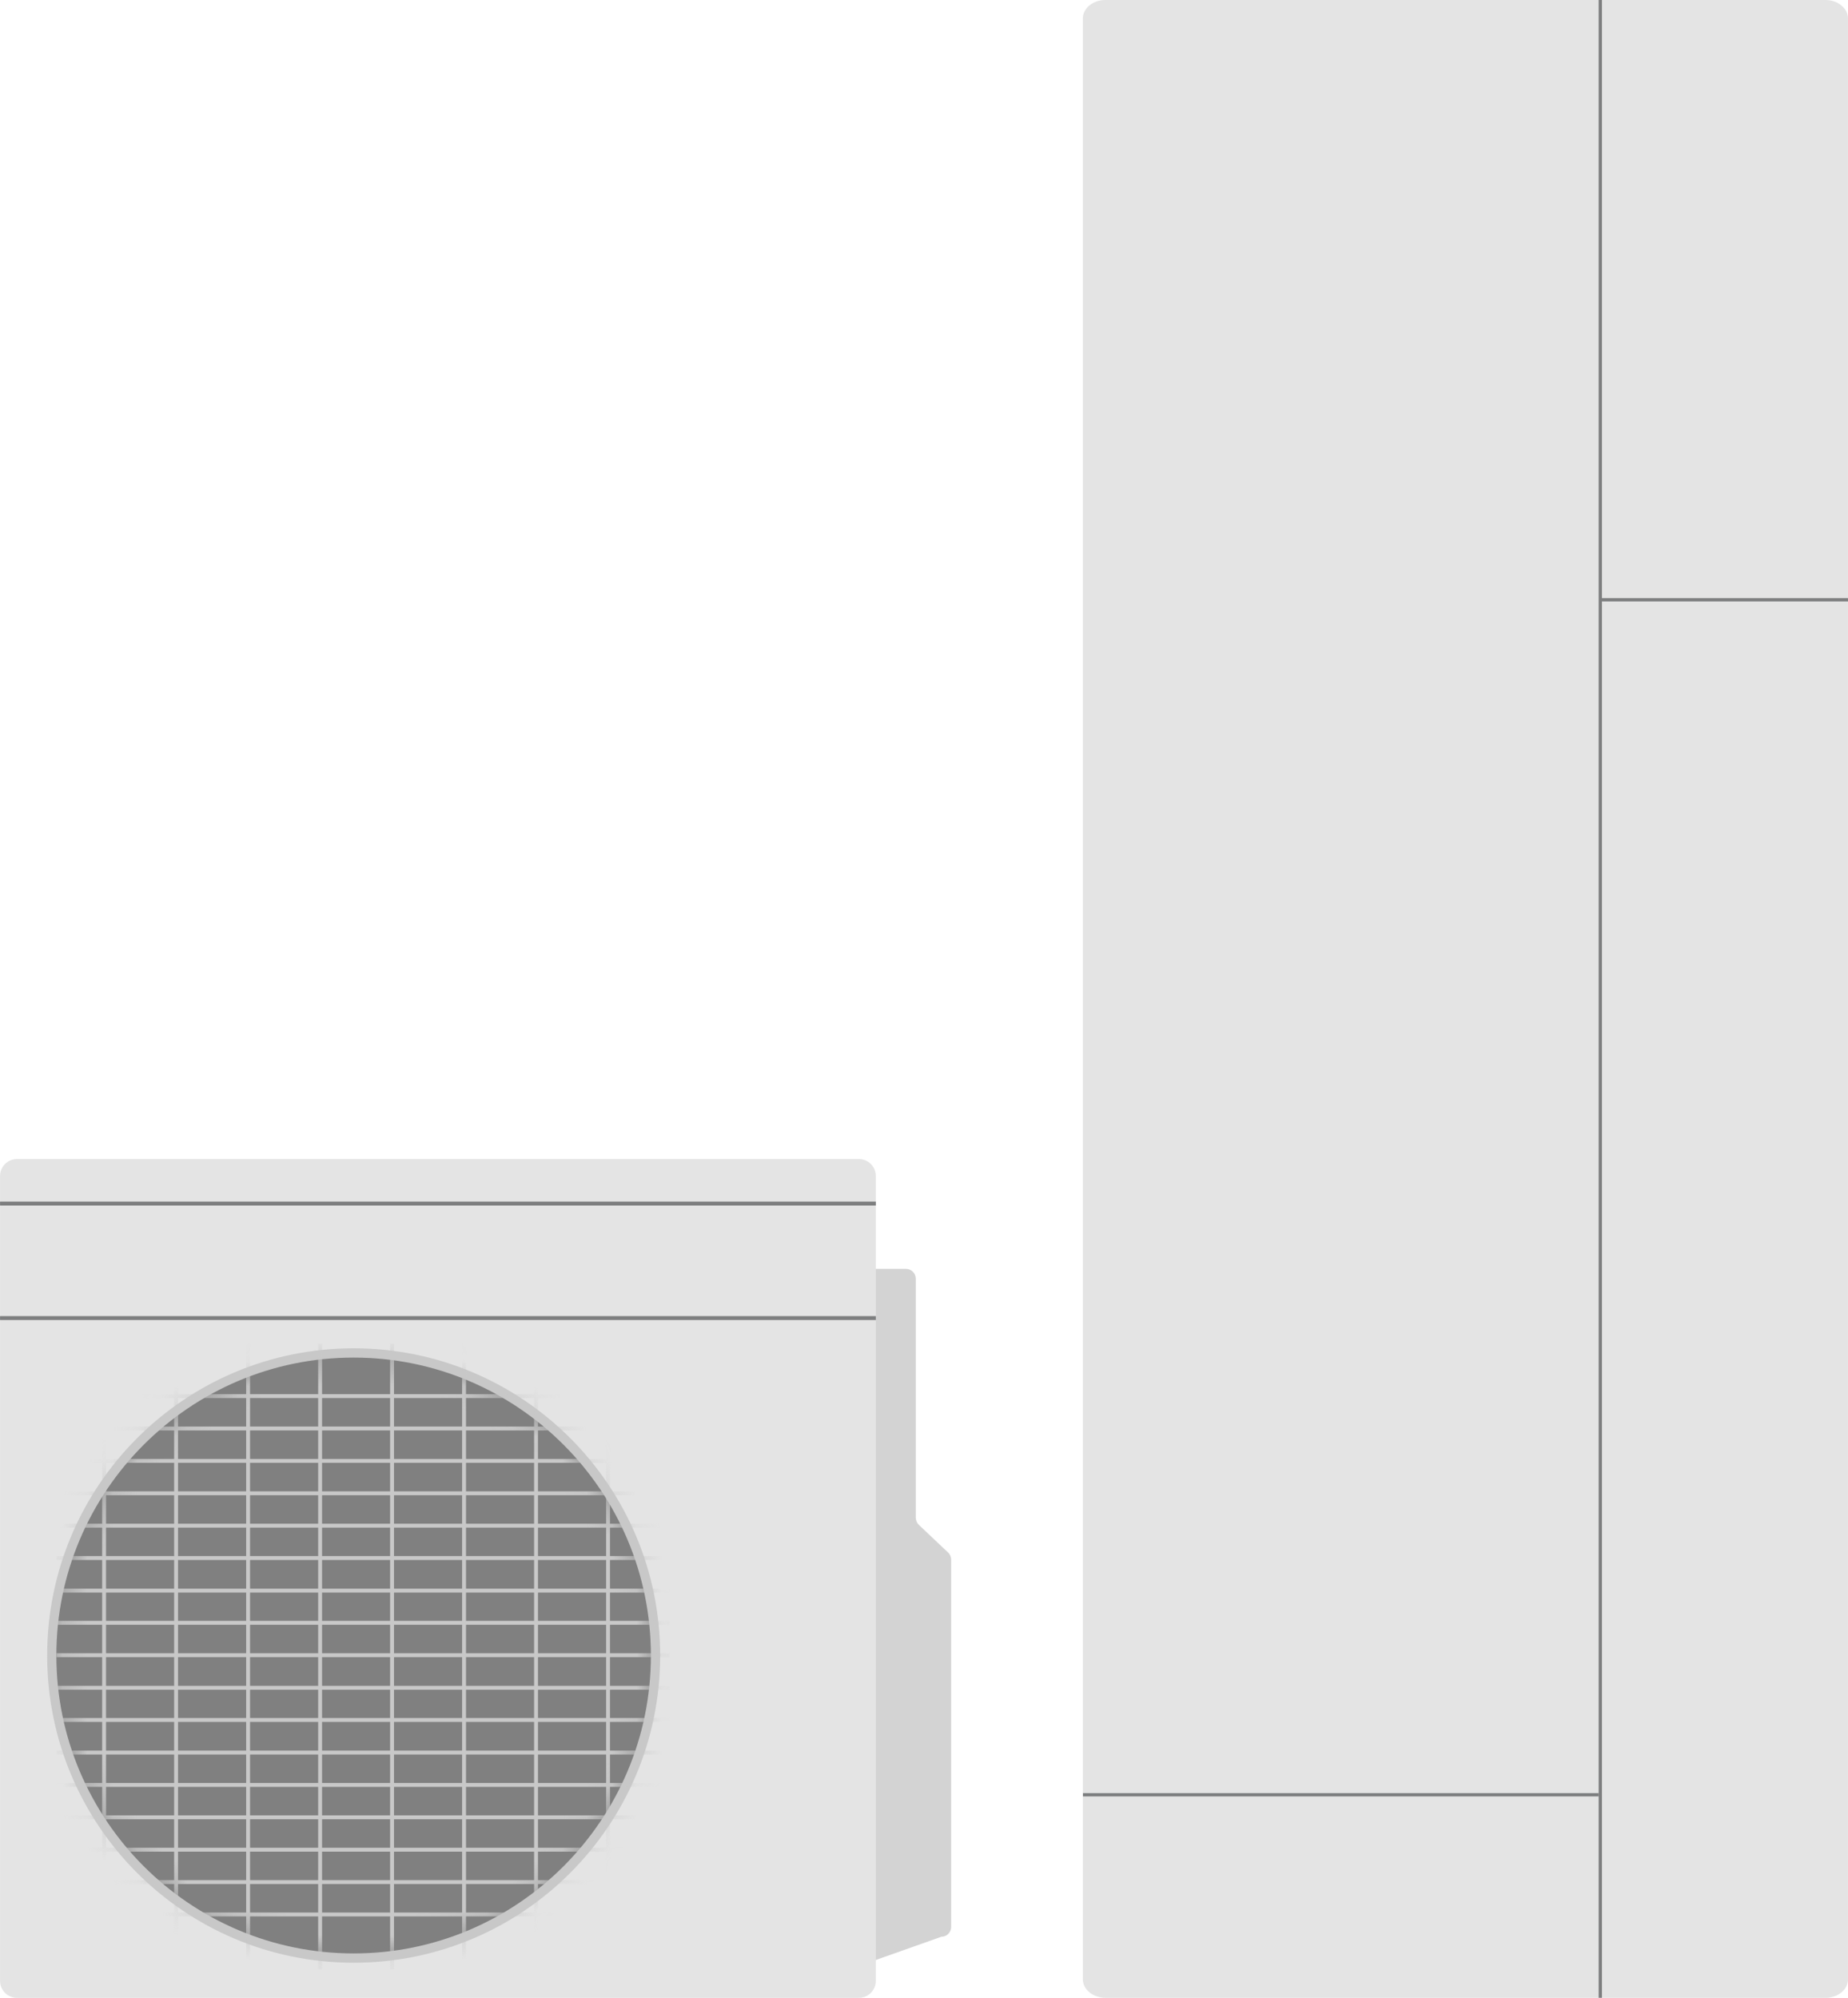 <svg width="74" height="80" viewBox="0 0 74 80" fill="none" xmlns="http://www.w3.org/2000/svg">
<g clip-path="url(#clip0_4549_198408)">
<path d="M73.097 80H44.263C43.767 80 43.361 79.668 43.361 79.262V0.738C43.361 0.332 43.764 0 44.263 0H73.097C73.593 0 73.999 0.332 73.999 0.738V79.265C73.999 79.672 73.596 80.003 73.097 80.003V80Z" fill="#E4E4E4"/>
<path d="M73.999 23.953H64.082V24.084H73.999V23.953Z" fill="#7D7E7F"/>
<path d="M64.017 71.805H43.365V71.936H64.017V71.805Z" fill="#7D7E7F"/>
<path d="M64.147 0H64.016V80H64.147V0Z" fill="#7D7E7F"/>
<path d="M36.67 60.781V51.203C36.67 50.988 36.496 50.812 36.28 50.812H33.818C33.603 50.812 33.428 50.988 33.428 51.203V61.898C33.428 62.114 33.603 62.289 33.818 62.289C34.052 62.289 34.236 62.495 34.205 62.73L32.089 78.964C32.058 79.198 32.239 79.405 32.476 79.405L37.697 77.556C37.912 77.556 38.087 77.381 38.087 77.165V62.455C38.087 62.348 38.044 62.245 37.965 62.17L36.795 61.063C36.717 60.988 36.673 60.888 36.673 60.778L36.67 60.781Z" fill="#D3D3D3"/>
<path d="M34.394 46.414H0.679C0.305 46.414 0.002 46.718 0.002 47.093V79.323C0.002 79.698 0.305 80.002 0.679 80.002H34.394C34.768 80.002 35.071 79.698 35.071 79.323V47.093C35.071 46.718 34.768 46.414 34.394 46.414Z" fill="#E4E4E4"/>
<path d="M35.071 48.117H0.002V48.274H35.071V48.117Z" fill="#7D7E7F"/>
<path d="M35.071 52.703H0.002V52.859H35.071V52.703Z" fill="#7D7E7F"/>
<path d="M14.161 78.407C7.496 78.407 2.072 72.971 2.072 66.29C2.072 59.608 7.496 54.172 14.161 54.172C20.827 54.172 26.25 59.608 26.25 66.29C26.25 72.971 20.827 78.407 14.161 78.407Z" fill="#808080"/>
<path d="M14.162 54.364C20.724 54.364 26.064 59.716 26.064 66.294C26.064 72.872 20.724 78.224 14.162 78.224C7.599 78.224 2.257 72.872 2.257 66.294C2.257 59.716 7.596 54.364 14.159 54.364M14.162 53.992C7.384 53.992 1.889 59.501 1.889 66.294C1.889 73.088 7.384 78.597 14.162 78.597C20.94 78.597 26.435 73.088 26.435 66.294C26.435 59.501 20.94 53.992 14.162 53.992Z" fill="#C8C8C8"/>
<mask id="mask0_4549_198408" style="mask-type:luminance" maskUnits="userSpaceOnUse" x="2" y="54" width="25" height="25">
<path d="M14.161 78.407C7.496 78.407 2.072 72.971 2.072 66.29C2.072 59.608 7.496 54.172 14.161 54.172C20.827 54.172 26.25 59.608 26.25 66.29C26.25 72.971 20.827 78.407 14.161 78.407Z" fill="white"/>
</mask>
<g mask="url(#mask0_4549_198408)">
<path d="M26.811 55.828H2.262V55.984H26.811V55.828Z" fill="#C8C8C8"/>
<path d="M26.811 57.125H2.262V57.281H26.811V57.125Z" fill="#C8C8C8"/>
<path d="M26.811 58.422H2.262V58.578H26.811V58.422Z" fill="#C8C8C8"/>
<path d="M26.811 59.719H2.262V59.875H26.811V59.719Z" fill="#C8C8C8"/>
<path d="M26.811 61.016H2.262V61.172H26.811V61.016Z" fill="#C8C8C8"/>
<path d="M26.811 62.312H2.262V62.469H26.811V62.312Z" fill="#C8C8C8"/>
<path d="M26.811 63.617H2.262V63.774H26.811V63.617Z" fill="#C8C8C8"/>
<path d="M26.811 64.906H2.262V65.063H26.811V64.906Z" fill="#C8C8C8"/>
<path d="M26.811 66.203H2.262V66.359H26.811V66.203Z" fill="#C8C8C8"/>
<path d="M26.811 67.508H2.262V67.664H26.811V67.508Z" fill="#C8C8C8"/>
<path d="M26.811 68.797H2.262V68.953H26.811V68.797Z" fill="#C8C8C8"/>
<path d="M26.811 70.102H2.262V70.258H26.811V70.102Z" fill="#C8C8C8"/>
<path d="M26.811 71.398H2.262V71.555H26.811V71.398Z" fill="#C8C8C8"/>
<path d="M26.811 72.695H2.262V72.852H26.811V72.695Z" fill="#C8C8C8"/>
<path d="M26.811 73.992H2.262V74.149H26.811V73.992Z" fill="#C8C8C8"/>
<path d="M26.811 75.289H2.262V75.445H26.811V75.289Z" fill="#C8C8C8"/>
<path d="M26.811 76.586H2.262V76.742H26.811V76.586Z" fill="#C8C8C8"/>
<path d="M4.246 53.812H4.09V78.861H4.246V53.812Z" fill="#C8C8C8"/>
<path d="M7.129 53.812H6.973V78.861H7.129V53.812Z" fill="#C8C8C8"/>
<path d="M10.013 53.812H9.857V78.861H10.013V53.812Z" fill="#C8C8C8"/>
<path d="M12.896 53.812H12.74V78.861H12.896V53.812Z" fill="#C8C8C8"/>
<path d="M15.777 53.812H15.621V78.861H15.777V53.812Z" fill="#C8C8C8"/>
<path d="M18.66 53.812H18.504V78.861H18.66V53.812Z" fill="#C8C8C8"/>
<path d="M21.543 53.812H21.387V78.861H21.543V53.812Z" fill="#C8C8C8"/>
<path d="M24.426 53.812H24.27V78.861H24.426V53.812Z" fill="#C8C8C8"/>
</g>
</g>
<defs>
<clipPath id="clip0_4549_198408">
<rect width="74" height="80" fill="white"/>
</clipPath>
</defs>
</svg>
